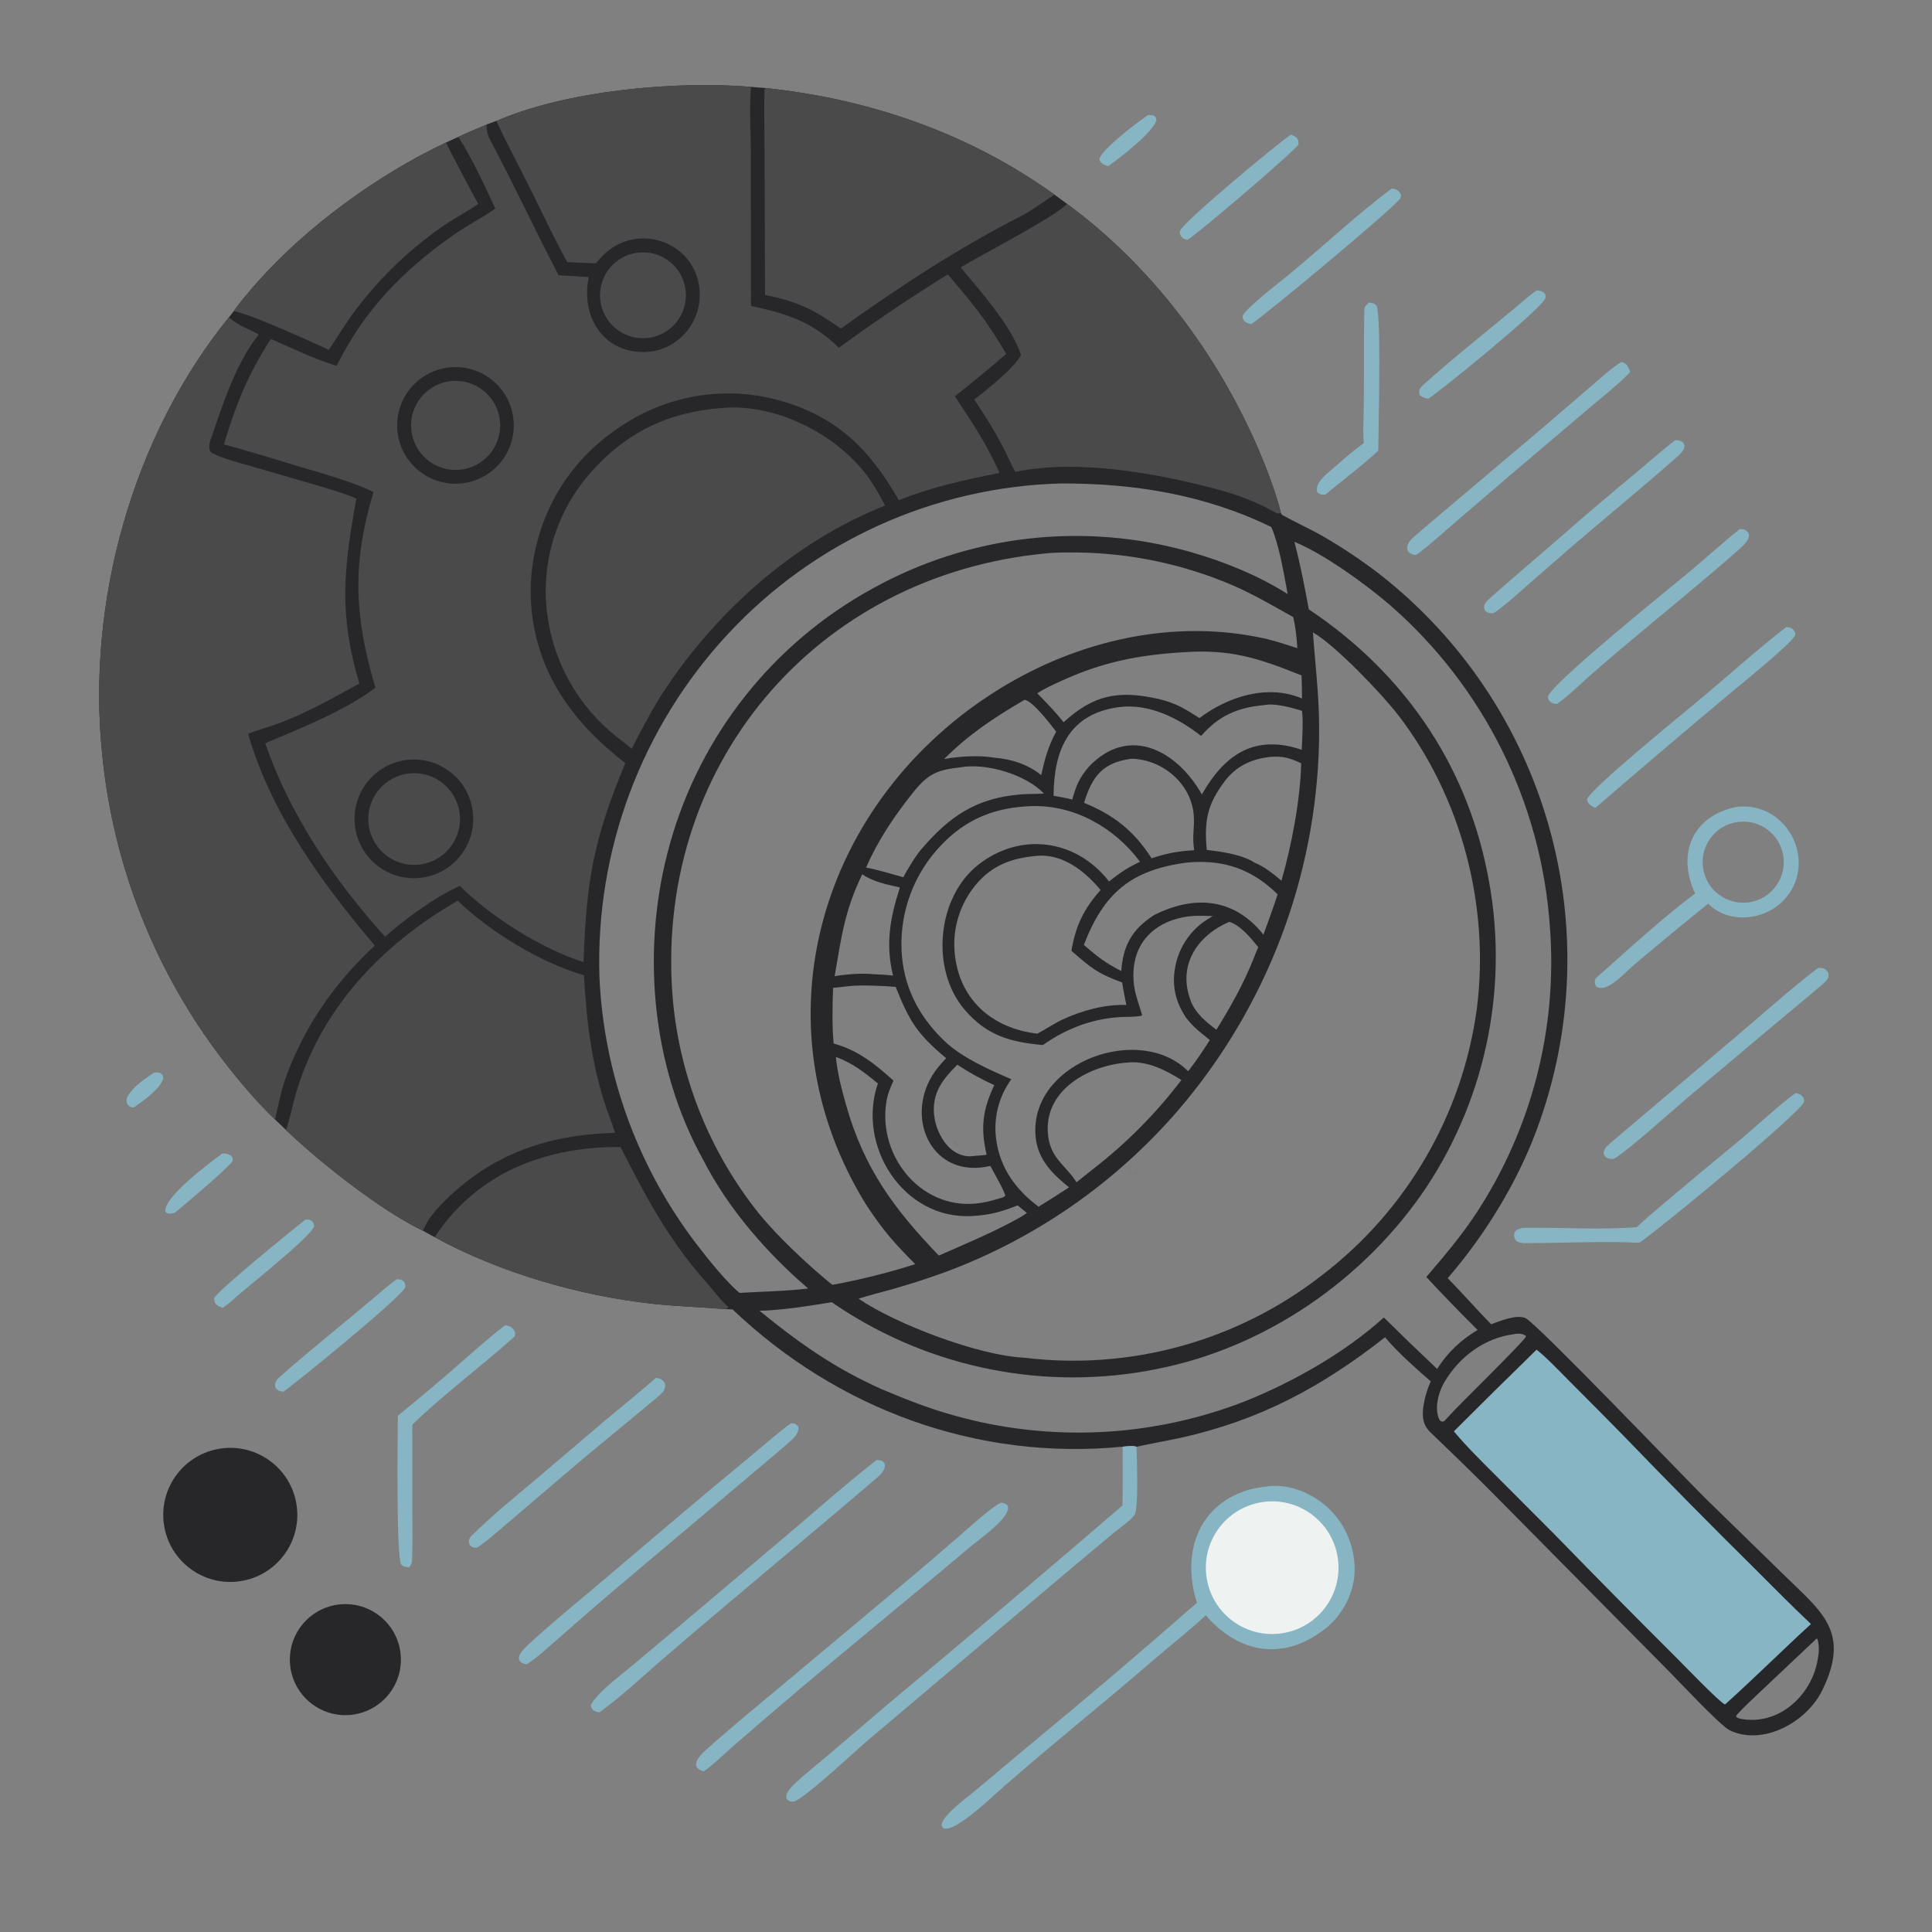 <?xml version="1.0" encoding="utf-8" ?><svg xmlns="http://www.w3.org/2000/svg" xmlns:xlink="http://www.w3.org/1999/xlink" width="1024" height="1024" viewBox="0 0 1024 1024"><rect x="0" y="0" width="1024" height="1024" fill="#808080" stroke="none"/><path fill="#272629" d="M263.093 64.136C300.272 47.94 358.084 42.723 398.053 46.044C400.665 46.276 403.279 46.487 405.894 46.678C460.904 52.464 513.871 70.708 558.929 103.203L565.478 107.998C610.199 140.838 645.234 187.511 667.092 238.347C671.096 247.659 676.502 261.742 678.823 271.638C678.999 272.022 679.175 272.407 679.351 272.791C686.71 276.917 694.433 280.313 701.731 284.56C711.893 290.462 721.67 297.005 731.001 304.149C820.08 373.675 853.859 492.894 814.489 598.813C804.017 627.078 786.97 654.668 767.326 677.462C775.169 685.502 782.522 693.888 790.33 701.884C794.911 700.216 803.853 696.5 808.559 698.633C814.38 701.271 892.099 782.411 903.56 793.81L944.908 834.141C965.373 854.249 981.027 864.546 965.916 895.738C957.607 912.888 934.302 925.537 916.773 917.083C911.881 914.724 889.774 891.048 884.865 886.121L795.508 795.793C783.325 783.429 770.912 771.37 758.373 759.373C756.655 757.73 755.098 755.54 754.565 753.204C753.054 747.219 755.813 737.652 758.333 732.161C750.689 725.485 740.65 716.656 734.115 708.768C700.294 735.309 667.48 752.873 625.285 762.185C622.716 762.752 602.71 766.595 602.365 766.859C600.96 766.034 596.844 766.594 595.028 766.77C518.125 774.272 444.066 747.106 388.296 694.033L383.738 693.79C371.107 692.76 359.092 692.43 346.202 691.056C307.73 686.957 264.389 674.456 230.405 655.702C229.629 655.403 225.194 652.865 224.192 652.316C202.02 641.784 169.143 615.78 151.554 598.863L145.788 593.367C135.838 583.824 125.929 572.097 117.58 561.125C81.897 514.315 59.944 458.5 54.176 399.924C45.796 319.297 70.096 231.373 121.285 168.233L123.943 164.844C126.354 161.204 133.627 152.642 136.601 149.311C163.085 119.654 200.41 92.497 236.36 75.579L242.909 72.563C247.665 70.271 252.925 68.16 257.815 66.095C259.569 65.428 261.328 64.775 263.093 64.136ZM455.054 688.336C474.74 701.781 518.952 718.563 542.62 719.577C598.899 726.552 655.647 710.916 700.411 676.1C745.571 641.668 775.201 590.706 782.783 534.426C789.673 480.076 774.546 422.389 741.016 378.936C732.315 367.661 707.847 342.057 695.869 335.152C697.427 356.541 699.646 371.985 699.1 393.851C697.436 465.225 671.183 533.835 624.778 588.088C591.371 626.951 548.611 656.66 500.535 674.41C491.024 677.845 481.39 680.931 471.653 683.662C466.649 685.09 459.832 686.723 455.054 688.336ZM441.165 680.989C453.833 678.787 472.827 674.122 485.098 669.998C473.811 658.719 468.017 652.069 459.16 638.653C398.964 541.502 435.068 423.755 529.536 365.261C571.292 339.406 622.174 327.619 670.772 338.529C676.053 339.746 682.392 341.839 687.612 343.548C687.281 337.79 686.71 332.729 685.46 327.087C675.412 321.44 664.329 315.006 653.769 310.407C627.465 299.07 599.164 293.092 570.522 292.823C566.579 292.79 559.435 292.748 555.55 293.202C431.744 304.325 345.395 407.372 356.746 531.201C360.749 572.287 376.646 611.313 402.491 643.501C412.324 655.512 427.897 670.145 439.892 679.981C440.309 680.326 440.733 680.662 441.165 680.989ZM440.884 690.2C429.696 692.031 413.919 694.556 402.559 694.734C420.656 709.506 437.638 721.897 458.744 732.258C459.917 732.834 467.559 736.559 468.603 736.832C480.736 741.954 492.615 746.595 505.335 750.133C556.591 764.622 611.186 761.893 660.743 742.366C686.029 732.117 713.148 716.722 733.452 698.274C742.764 707.487 752.19 716.585 761.727 725.565C767.124 716.924 774.413 710.117 783.153 704.918C773.91 695.735 764.848 686.372 755.971 676.835C765.762 665.399 774.581 655.048 782.872 642.393C811.974 597.698 825.547 544.661 821.492 491.481C817.014 425.417 786.398 363.861 736.417 320.431C723.306 309.223 701.885 293.728 686.047 287.144C689.378 299.889 691.295 310.049 693.702 322.971C743.168 355.979 776.581 403.766 788.245 462.197C800.139 519.981 788.529 580.122 755.982 629.327C723.286 678.091 670.703 714.395 612.881 725.666C554.381 737.384 493.621 725.386 443.966 692.311C442.935 691.613 441.907 690.909 440.884 690.2ZM392.003 685.269C403.761 684.547 416.771 684.35 428.355 682.928C406.744 664.461 385.993 640.664 372.987 615.254C344.87 564.955 339.555 501.922 355.201 446.798C371.325 389.465 409.77 340.996 461.927 312.245C513.45 283.46 574.316 276.387 631.067 292.59C648.883 297.699 666.818 304.934 682.497 314.874C680.392 303.709 678.172 289.501 673.831 279.337C638.6 262.202 601.21 256.125 562.357 256.243C495.096 258.026 431.396 286.855 385.664 336.209C340.027 385.395 315.612 450.585 317.711 517.65C319.974 569.43 338.185 619.246 369.851 660.278C375.207 667.283 385.297 679.821 392.003 685.269ZM550.475 639.576C555.918 636.255 561.297 632.831 566.611 629.307C557.933 622.357 550.212 614.692 548.953 603.023C544.834 564.857 599.941 543.195 627.059 565.353C627.996 566.124 628.907 566.926 629.792 567.757C633.872 562.428 637.691 556.904 641.236 551.206C636.044 547.066 632.714 544.641 628.604 539.359C622.95 530.858 620.936 522.103 622.999 511.985C624.956 502.03 630.828 493.278 639.297 487.692C640.456 486.949 641.63 486.231 642.821 485.539C637.028 485.372 632.328 485.078 626.635 486.255C611.113 489.463 600.849 500.13 600.714 516.491C600.643 525.126 603.055 530.011 605.389 538.189C604.359 538.815 599.157 538.947 597.728 538.95C581.54 538.977 566.064 544.43 552.747 553.892C535.447 552.329 523.087 548.908 511.367 535.272C493.01 513.914 496.458 475.429 518.781 458.129C540.906 440.981 569.775 444.833 587.089 466.28C587.332 466.58 587.569 466.884 587.802 467.192C594.094 462.295 597.032 460.218 604.222 456.742C590.953 438.857 569.707 426.641 547.065 427.243C527.766 427.824 512.162 433.855 498.754 448.038C484.585 462.846 477.033 482.77 477.826 503.249C478.565 522.513 486.823 538.707 500.768 551.927C510.104 560.778 524.324 566.903 536.008 572.041C529.146 581.476 526.31 593.248 528.122 604.772C530.301 619.534 538.714 630.839 550.475 639.576ZM549.885 547.85C554.277 545.474 559.034 542.277 563.345 540.289C573.76 535.541 585.452 532.298 596.985 532.635C596.23 528.789 595.308 524.572 594.773 520.722C581.665 515.965 578.397 513.076 567.878 503.964C570.084 490.741 574.4 481.777 583.337 471.732C575.033 461.742 562.881 451.982 548.863 453.707C536.245 454.829 525.915 458.631 517.499 468.593C508.898 478.714 504.752 491.882 506.002 505.105C508.321 529.808 525.885 545.145 549.885 547.85ZM441.548 523.592C441.2 532.302 440.98 544.349 441.863 553.108C454.814 556.638 463.66 563.866 473.571 572.742C471.854 576.641 470.508 579.644 469.819 583.882C465.008 613.478 489.256 642.619 520.169 637.521C524.277 636.844 527.968 635.787 531.911 634.518L532.822 633.688C532.542 631.546 526.361 620.732 524.898 617.971C494.572 625.059 479.69 593.883 494.042 570.171C496.006 566.928 498.835 563.613 501.491 560.872C485.886 547.816 482.048 541.276 474.72 523.06C468.27 522.517 456.218 521.936 449.704 522.693C447.073 522.989 444.16 523.376 441.548 523.592ZM577.119 406.356C598.546 383.93 623.937 397.95 637.018 421.059C649.408 399.377 665.36 389.102 689.935 397.398C690.186 391.582 690.819 382.348 690.094 376.788C684.956 375.109 675.767 372.584 670.3 373.683C656.171 374.95 646.171 379.122 636.594 390.072C624.429 380.453 608.793 372.7 593.034 374.797C566.136 378.376 558.548 398.104 558.412 421.79C562.002 422.39 564.774 422.87 568.29 423.784C570.628 415.909 571.872 412.624 577.119 406.356ZM632.946 450.616C631.717 443.266 633.246 438.681 632.707 432.056C631.314 414.923 615.809 402.492 599.739 402.132C584.283 404.195 578.84 411.592 574.573 425.508C590.393 431.998 600.973 440.323 610.364 454.897C618.939 452.124 623.952 451.224 632.946 450.616ZM497.616 665.483C511.209 659.456 522.374 654.897 535.666 647.965C538.559 646.383 541.622 644.825 544.291 642.905L539.35 638.878C530.631 642.352 524.458 644.038 515.108 644.533C478.726 646.459 453.904 607.297 465.299 574.252C457.976 568.226 451.934 563.498 443.029 560.188C443.826 568.635 446.156 577.643 448.472 585.797C458.002 619.366 473.921 640.863 497.616 665.483ZM666.907 502.032C663.359 497.583 657.348 490.214 651.521 488.588C634.599 495.872 623.811 511.66 631.215 530.731C633.715 537.168 639.331 541.714 644.725 545.779C652.099 533.866 658.893 521.828 664.125 508.817C665.015 506.604 665.936 504.199 666.907 502.032ZM442.375 517.427C448.474 516.314 457.048 515.713 463.226 516.358C466.7 516.526 469.891 516.655 473.348 517.084C469.217 500.439 471.799 486.221 476.976 470.36C470.109 468.813 462.881 467.438 456.993 463.392C447.473 483.166 445.914 497.103 442.375 517.427ZM488.704 449.698C503.364 432.598 517.533 423.028 540.647 421.081C544.808 420.731 549.15 420.886 553.291 420.597C543.754 410.467 522.496 404.22 509.06 406.703C496.154 408.059 491.51 410.545 483.661 420.414C473.791 432.824 465.423 445.248 459.03 459.829C464.443 460.715 473.264 463.479 478.813 464.962C480.419 461.569 486.245 452.14 488.704 449.698ZM626.173 572.411C617.574 567.015 607.672 561.978 597.096 563.218C577.468 564.711 554.006 577.277 555.352 600.018C556.176 613.922 564.588 617.087 570.574 626.635L579.214 619.724C596.888 606.097 612.678 590.187 626.173 572.411ZM921.998 910.871C942.203 915.161 959.986 898.999 963.353 879.995C964.09 875.835 964.42 873.008 963.317 868.835L962.92 868.405L934.073 895.623C930.62 898.919 922.855 906.054 920.16 909.418C920.745 910.726 920.302 910.139 921.998 910.871ZM563.744 382.792C579.711 368.21 592.729 365.734 613.877 370.42C623.516 372.74 627.445 375.361 635.75 380.587C650.784 369.232 671.821 362.437 690.073 370.204C690.033 366.184 690.055 361.99 689.826 357.993C666.773 348.696 651.923 343.86 626.387 345.75C603.322 347.218 584.683 350.861 563.43 360.487C559.323 362.347 553.354 364.987 549.789 367.506C555.128 372.937 558.963 376.853 563.744 382.792ZM527.033 401.598C535.806 402.226 545.014 405.172 551.837 410.853C553.842 402.033 555.448 395.866 559.803 387.782C557.068 384.297 547.413 371.426 543.029 370.913C526.625 380.583 514.116 388.676 500.379 402.309C508.487 400.849 518.879 400.177 527.033 401.598ZM526.985 575.159C519.504 571.646 514.464 568.912 507.401 564.321C500.478 571.252 494.905 577.79 494.933 588.233C494.965 599.785 503.406 614.949 516.75 612.63C518.619 612.476 521.14 612.346 522.937 612.041C519.597 597.802 520.806 588.233 526.985 575.159ZM629.365 457.152C599.46 460.98 585.048 473.348 574.453 500.831C582.188 507.429 585.173 509.895 594.292 514.692C595.274 501.048 600.052 492.616 611.406 485.173C632.863 474.173 654.151 475.872 669.653 495.383C672.119 488.478 674.972 480.948 677.17 474.009C665.437 462.473 652.366 456.72 635.728 456.827C633.604 456.85 631.481 456.958 629.365 457.152ZM673.088 401.191C663.39 402.245 655.185 406.094 649.253 413.9C639.62 426.577 638.26 435.353 639.591 450.452C647.599 451.45 658.231 452.834 665.153 457.341C670.539 459.547 674.734 463.103 679.207 466.783C684.552 448.096 689.208 423.982 689.651 404.537C683.557 401.764 680.076 400.604 673.088 401.191ZM767.134 751.469C772.959 744.738 808.104 710.811 808.875 708.242C807.252 706.633 804.414 706.698 802.266 707.143C786.604 709.268 773.386 719.196 765.447 732.733C762.326 738.055 759.997 747.031 763.067 752.75C764.446 753.694 763.715 753.525 765.315 753.351C765.923 752.731 766.553 752.111 767.134 751.469Z"/><path fill="#4B4A4B" d="M263.093 64.136C300.272 47.94 358.084 42.723 398.053 46.044C396.971 57.561 397.981 70.288 397.971 82.073L398.031 162.191C416.84 166.121 430.638 170.51 444.59 184.332C463.352 170.651 482.619 157.679 502.352 145.442C515.662 161.025 522.926 169.807 533.298 187.564C525.551 194.355 514.275 203.64 506.115 210.032C514.888 223.338 523.41 235.953 529.731 250.688C511.585 254.241 493.626 258.21 476.374 265.101C460.855 237.951 443.37 220.43 412.102 211.973C385.865 204.956 357.91 208.765 334.507 222.545C309.43 237.216 292.004 259.308 284.653 287.504C277.675 313.894 281.595 341.98 295.531 365.451C304.78 381.052 317.227 393.41 331.405 404.493C314.465 445.322 310.791 466.771 309.293 509.946C286.881 502.791 260.369 486.123 243.705 469.515C230.937 475.271 214.706 487.028 204.101 496.438C177.037 466.597 153.834 432.183 140.572 393.949C159.598 385.847 182.454 376.903 198.982 364.525C187.812 326.773 186.451 298.924 197.974 260.836C188.408 255.764 168.144 250.122 157.608 246.981C144.956 243.209 131.335 238.882 118.675 235.551C125.193 214.069 131.229 198.675 143.587 179.642C153.911 184.2 167.782 190.763 178.397 193.935C193.288 164.023 213.381 143.515 240.641 124.336C247.299 119.651 256.97 114.616 262.525 110.539C257.193 99.113 249.831 83.028 242.909 72.563C247.665 70.271 252.925 68.16 257.815 66.095C259.569 65.428 261.328 64.775 263.093 64.136Z"/><path fill="#272629" d="M257.815 66.095C259.569 65.428 261.328 64.775 263.093 64.136C268.967 76.832 276.263 90.284 282.484 102.922C288.275 114.687 294.378 127.613 300.673 138.941C305.706 139.189 310.742 139.393 315.778 139.551C317.341 137.774 318.967 135.822 320.721 134.25C339.661 117.269 369.801 129.405 370.855 154.894C371.241 163.111 368.282 171.135 362.653 177.134C357.337 182.918 349.915 186.317 342.062 186.564C319.681 187.206 307.626 167.6 312.071 146.891C306.754 146.441 301.427 146.124 296.094 145.942C283.703 122.201 272.204 97.49 259.589 73.785C258.369 71.494 257.904 68.671 257.815 66.095Z"/><path fill="#4B4A4B" d="M336.247 134.204C348.581 131.695 360.609 139.672 363.098 152.009C365.587 164.347 357.59 176.363 345.249 178.832C332.935 181.294 320.953 173.321 318.47 161.011C315.987 148.701 323.941 136.706 336.247 134.204Z"/><path fill="#272629" d="M216.29 402.719C233.52 401.023 248.882 413.571 250.659 430.793C252.436 448.015 239.961 463.435 222.747 465.293C205.419 467.163 189.874 454.587 188.084 437.25C186.295 419.913 198.945 404.427 216.29 402.719Z"/><path fill="#4B4A4B" d="M215.106 410.215C228.331 407.78 241.019 416.551 243.412 429.784C245.806 443.017 236.994 455.677 223.754 458.029C210.572 460.371 197.981 451.607 195.598 438.433C193.215 425.258 201.939 412.639 215.106 410.215Z"/><path fill="#272629" d="M238.283 194.726C255.319 192.996 270.515 205.447 272.169 222.49C273.822 239.534 261.304 254.674 244.253 256.251C227.309 257.819 212.286 245.396 210.643 228.46C208.999 211.524 221.354 196.445 238.283 194.726Z"/><path fill="#4B4A4B" d="M237.513 202.206C250.408 199.998 262.64 208.698 264.787 221.603C266.933 234.509 258.176 246.699 245.26 248.785C232.431 250.856 220.34 242.17 218.208 229.351C216.076 216.531 224.704 204.399 237.513 202.206Z"/><path fill="#4B4A4B" d="M145.788 593.367C135.838 583.824 125.929 572.097 117.58 561.125C81.897 514.315 59.944 458.5 54.176 399.924C45.796 319.297 70.096 231.373 121.285 168.233C127.076 173.072 131.045 173.906 137.18 177.299C133.624 181.778 130.516 186.596 127.901 191.683C121.236 204.386 116.461 218.989 111.794 232.555C111.04 234.745 110.008 239.267 112.648 240.27C118.943 243.327 126.087 245.061 132.83 247.021L165.012 256.37C172.237 258.491 182.059 261.256 188.888 264.265C182.168 301.103 179.446 325.458 190.462 362.273C174.064 371.339 158.191 380.332 140.247 385.925C137.583 386.755 134.001 387.882 131.495 388.931C143.699 431.151 170.629 468.102 198.632 501.169C177.624 520.746 161.801 543.198 151.733 570.405C149.347 576.854 147.255 586.5 145.788 593.367Z"/><path fill="#4B4A4B" d="M242.58 477.402C260.188 494.23 286.255 510.047 309.485 516.923C310.982 542.789 313.945 567.818 323.126 592.14C324.122 594.779 325.165 597.722 325.979 600.421C289.038 601.472 258.704 612.199 232.868 639.447C229.432 643.071 225.988 647.619 224.192 652.316C202.02 641.784 169.143 615.78 151.554 598.863L151.745 598.349C153.63 593.112 154.756 587.05 156.266 581.615C169.072 535.506 201.89 500.852 242.58 477.402Z"/><path fill="#4B4A4B" d="M565.478 107.998C610.199 140.838 645.234 187.511 667.092 238.347C671.096 247.659 676.502 261.742 678.823 271.638C677.999 272.627 676.767 272.092 675.731 271.515C665.288 265.702 656.162 262.3 644.561 259.208C612.727 250.723 570.9 243.261 538.167 250.098C536.934 248.011 535.561 245.151 534.535 242.942C529.351 231.777 523.183 221.981 516.358 211.753C523.154 206.571 537.491 195.205 541.148 188.159C536.453 173.258 519.344 153.853 509.16 141.724C518.66 135.86 560.46 114.304 565.478 107.998Z"/><path fill="#4B4A4B" d="M405.894 46.678C460.904 52.464 513.871 70.708 558.929 103.203C553.104 106.702 547.568 111.26 541.387 114.417C507.705 131.617 476.412 152.067 445.668 174.16C430.86 163.742 422.747 159.878 405.488 156.293L405.23 80.527C405.169 71.426 404.932 57.122 405.192 47.503C405.426 47.228 405.66 46.953 405.894 46.678Z"/><path fill="#4B4A4B" d="M230.405 655.702C246.23 631.566 269.554 616.849 297.621 610.917C307.911 608.799 318.402 607.812 328.906 607.972C342.304 634.37 354.433 657.298 374.334 679.616C377.873 683.585 381.845 689.058 385.765 692.489L385.911 693.299C384.821 693.629 384.873 693.639 383.738 693.79C371.107 692.76 359.092 692.43 346.202 691.056C307.73 686.957 264.389 674.456 230.405 655.702Z"/><path fill="#4B4A4B" d="M236.36 75.579C241.884 86.508 247.592 97.343 253.481 108.08L253.096 108.347C246.712 112.72 239.879 116.227 233.122 120.991C215.164 133.721 199.394 149.286 186.43 167.076C182.242 172.863 178.354 179.409 174.286 185.412C164.151 180.748 133.621 166.83 123.943 164.844C126.354 161.204 133.627 152.642 136.601 149.311C163.085 119.654 200.41 92.497 236.36 75.579Z"/><defs><linearGradient id="gradient_0" gradientUnits="userSpaceOnUse" x1="597.121" y1="621.097" x2="603.103" y2="620.438"><stop offset="0" stop-color="black" stop-opacity="0"/><stop offset="1" stop-color="#0D0C0E" stop-opacity="0.035"/></linearGradient></defs><path fill="url(#gradient_0)" d="M597.673 617.554C598.631 618.265 598.348 617.946 598.961 619.011L598.904 619.492C600.025 620.884 599.964 621.331 601.348 621.703L603.013 619.367L603.461 619.556L603.009 620.941C601.922 622.366 602.59 621.91 601.05 622.511C599.573 622.007 599.89 621.946 598.425 621.939L598.725 623.956L598.029 624.161C596.817 622.679 597.274 619.333 597.673 617.554Z"/><path fill="#4B4A4B" d="M383.104 216.211C412.065 213.789 445.427 231.031 461.451 254.79C464.343 259.079 466.716 263.404 469.125 267.958C420.018 287.301 377.376 326.009 349.311 370.294C343.995 379.179 339.545 387.652 334.799 396.828C331.222 393.779 327.116 390.894 323.364 387.652C303.822 370.689 291.691 346.754 289.564 320.964C287.464 295.481 295.782 270.234 312.618 250.989C331.634 229.148 354.413 218.215 383.104 216.211Z"/><path fill="#88B5C3" d="M814.416 715.362C819.189 718.98 827.353 727.557 831.862 732.074C841.556 741.755 851.199 751.487 860.791 761.269C883.61 784.92 906.703 808.304 930.067 831.417C939.784 841.073 949.918 851.446 959.849 860.765C944.65 874.679 930.143 889.136 914.808 902.959L914.235 903.367C912.025 902.87 891.992 882.088 888.414 878.524C866.912 857.099 845.577 835.507 824.411 813.749L793.119 782.385C785.799 775.067 777.176 766.579 770.572 758.644C785.095 744.124 799.71 729.697 814.416 715.362Z"/><path fill="#272629" fill-opacity="0.016" d="M537.726 561.349C539.082 561.657 538.972 561.066 540.129 561.742L538.246 561.874L537.726 561.349Z"/><defs><linearGradient id="gradient_1" gradientUnits="userSpaceOnUse" x1="577.371" y1="388.857" x2="575.082" y2="388.639"><stop offset="0" stop-color="black" stop-opacity="0"/><stop offset="1" stop-color="#2C2B2D" stop-opacity="0.008"/></linearGradient></defs><path fill="url(#gradient_1)" d="M576.972 387.265L577.766 387.144C577.818 389.279 577.88 389.433 577.114 391.369L576.251 391.379L575.095 391.361L575.044 390.371C575.775 388.985 575.821 388.128 576.972 387.265Z"/><path fill="#272629" fill-opacity="0.039" d="M504.666 604.91C507.212 605.209 506.782 605.532 508.625 607.828C506.409 606.896 506.343 606.725 504.666 604.91Z"/><path fill="#88B5C3" d="M672.772 787.667C685.263 786.515 698.407 792.813 706.659 801.986C714.462 810.776 718.51 822.273 717.933 834.013C717.305 844.665 711.562 855.714 703.426 862.419C681.333 880.626 656.902 876.896 639.09 856.098C631.237 863.646 619.395 872.856 610.847 880.28C586.013 901.85 559.95 922.5 535.211 944.163C529.351 948.784 506.162 972.242 499.872 968.947C499.469 968.268 498.921 967.699 499.07 966.986C500.187 961.637 512.07 953.133 515.944 949.862L544.666 925.802C574.953 900.81 604.873 875.378 634.417 849.512C626.839 825.847 633.152 800.543 657.991 790.924C662.966 788.998 667.503 788.323 672.772 787.667Z"/><path fill="#EEF2F1" d="M668.56 796.215C687.765 793.049 705.888 806.088 708.989 825.304C712.09 844.52 698.989 862.599 679.763 865.635C660.628 868.657 642.655 855.632 639.568 836.508C636.482 817.383 649.446 799.366 668.56 796.215Z"/><path fill="#272629" d="M117.241 767.72C136.614 765.072 154.486 778.574 157.232 797.933C159.979 817.293 146.568 835.233 127.223 838.078C107.739 840.944 89.64 827.415 86.874 807.916C84.107 788.417 97.728 770.388 117.241 767.72Z"/><path fill="#88B5C3" d="M920.644 427.621C948.175 424.75 964.056 458.072 945.066 477.51C934.971 487.842 916.054 489.895 905.39 478.948C892.46 489.364 879.648 499.926 866.957 510.633C862.124 514.383 851.921 526.876 845.958 522.832C845.159 521.167 844.719 519.448 846.341 518.013C862.873 503.384 880.863 486.741 898.456 473.576C888.574 452.417 897.049 432.295 920.644 427.621ZM926.947 478.246C938.729 476.577 946.915 465.655 945.211 453.878C943.507 442.101 932.561 433.947 920.789 435.687C909.066 437.419 900.955 448.309 902.652 460.036C904.349 471.764 915.214 479.908 926.947 478.246Z"/><path fill="#272629" d="M181.585 850.252C197.87 849.434 211.714 862.015 212.453 878.304C213.191 894.593 200.543 908.376 184.251 909.036C168.07 909.691 154.402 897.148 153.668 880.97C152.934 864.793 165.411 851.064 181.585 850.252Z"/><path fill="#88B5C3" d="M595.028 766.77C596.844 766.594 600.96 766.034 602.365 766.859C602.52 772.381 603.606 799.869 601.279 803.001C598.79 806.352 593.654 809.633 590.363 812.373L565.708 833.028L459.155 923.102C453.601 927.864 425.023 954.641 420.458 954.897C419.187 954.969 418.088 954.674 417.214 953.717C416.645 953.093 416.703 952.468 416.819 951.652C417.171 949.166 420.317 946.279 422.098 944.605C427.287 939.729 433.015 935.295 438.437 930.667L472.083 902.007C513.302 867.632 554.258 832.942 594.947 797.941C595.116 787.636 595.015 777.093 595.028 766.77Z"/><path fill="#88B5C3" d="M530.584 796.421C532.389 796.788 532.411 796.7 533.971 797.825C536.978 803.41 519.069 815.786 514.303 819.809C481.052 847.88 447.174 875.297 414.073 903.544C405.401 910.912 396.781 918.342 388.216 925.834C384.993 928.679 376.092 937.094 372.932 938.834C364.881 936.703 370.833 930.474 374.312 927.368C388.604 914.61 403.417 902.472 418.13 890.206L481.972 836.781C490.752 829.369 499.485 821.902 508.172 814.381C513.305 809.952 525.452 798.751 530.584 796.421Z"/><path fill="#88B5C3" d="M464.495 773.939C465.995 773.798 466.108 773.947 467.595 774.358C468.55 775.258 469.029 775.362 469.011 776.977C468.992 778.7 467.147 781.206 465.893 782.295C458.546 788.674 450.978 794.975 443.584 801.292L386.225 849.577C374.094 859.757 362.038 870.027 350.058 880.386C339.397 889.683 329.152 899.252 317.716 907.576C315.895 907.342 315.832 907.196 314.257 906.353C313.648 905.475 312.804 904.345 313.334 903.363C316.872 896.811 330.36 886.798 335.717 882.293L372.653 851.232L421.193 810.166C435.118 798.277 450.069 785.166 464.495 773.939Z"/><path fill="#88B5C3" d="M419.241 754.401C421.355 754.295 421.981 754.749 423.17 756.279C423.698 759.634 420.304 762.681 417.987 764.696C410.116 771.544 402.029 778.152 394.093 784.927L322.591 845.266C313.671 852.921 304.798 860.632 295.973 868.396C291.568 872.248 283.912 879.317 279.147 882.106C277.308 881.76 277.412 881.8 275.807 880.838C275.198 879.76 274.701 879.296 275.167 877.826C275.906 875.494 278.775 872.823 280.559 871.179C291.882 860.739 303.872 850.901 315.672 841.004L357.532 805.497C370.906 794.149 384.365 782.902 397.907 771.756C403.339 767.253 413.768 758.113 419.241 754.401Z"/><path fill="#88B5C3" d="M951.731 579.369C953.931 579.727 954.389 580.154 955.81 581.674C956.091 582.597 956.367 583.015 956.146 583.988C954.925 589.365 879.149 651.841 868.85 658.712C851.241 657.739 826.374 658.888 807.868 658.886C805.19 658.509 803.191 658.637 802.595 655.505C801.927 651.692 805.738 650.785 808.633 650.752C828.267 650.526 847.931 651.951 867.556 650.424C872.72 645.382 879.843 639.596 885.44 634.846C897.688 624.464 910.027 614.188 922.455 604.022C929.489 598.152 945.136 583.755 951.731 579.369Z"/><path fill="#88B5C3" d="M963.747 512.943C966.306 513.114 967.25 513.124 968.92 515.302C969.746 518.254 968.312 519.691 966.17 521.528C957.878 528.64 949.418 535.562 941.041 542.575L894.236 581.979C887.179 587.941 861.153 611.382 855.253 614.228C850.134 614.714 848.046 610.68 852.218 607.038C859.711 600.497 867.359 594.156 874.935 587.712L917.02 552.036C930.949 540.388 949.465 523.651 963.747 512.943Z"/><path fill="#88B5C3" d="M859.429 191.846C862.622 192.635 862.814 194.382 864.048 197.131C859.461 202.285 847.351 212.021 841.492 216.98L799.928 252.26L767.683 279.956C763.772 283.326 754.022 292.132 750.394 294.172C744.003 293.418 745.156 288.243 748.873 285.003C756.255 278.567 763.775 272.293 771.251 265.965L817.997 226.453L843.224 204.783C847.279 201.295 855.009 194.317 859.429 191.846Z"/><path fill="#88B5C3" d="M267.736 702.378C270.289 702.713 272.415 703.922 273.08 706.533C273.008 707.153 272.929 708.236 272.444 708.668C254.931 724.283 235.4 738.825 218.53 755.098L218.562 802.723C218.579 810.798 218.724 819.306 218.382 827.374C218.321 828.81 217.647 829.666 216.788 830.749C214.822 830.448 214.016 830.53 212.584 829.165C209.992 824.205 210.763 761.545 210.876 750.395C220.389 742.626 229.798 734.731 239.1 726.712C248.285 718.733 258.128 709.738 267.736 702.378Z"/><path fill="#88B5C3" d="M946.826 332.313C949.707 332.495 951.057 333.614 951.633 336.332C951.077 339.833 922.621 362.737 917.367 367.186C893.273 387.309 869.359 407.646 845.626 428.194C843.375 427.278 841.755 426.292 841.115 423.778C842.174 418.703 890.926 379.067 899.518 371.924C914.164 359.749 931.76 343.868 946.826 332.313Z"/><path fill="#88B5C3" d="M922.13 280.396C924.345 280.426 925.04 280.614 926.556 282.219C926.961 283.539 927.071 283.182 926.904 284.451C926.628 286.552 924.103 289.097 922.5 290.517C901.936 308.725 880.373 325.961 859.419 343.704C853.434 348.714 847.521 353.809 841.682 358.988C837.121 363.094 830.144 369.849 825.198 373.103C822.966 372.961 822.773 372.795 821.116 371.45C820.759 370.674 820.361 370.199 820.478 369.315C821.325 362.922 886.36 310.669 895.622 302.913C904.501 295.479 913.089 287.623 922.13 280.396Z"/><path fill="#88B5C3" d="M887.844 233.352C889.87 233.254 890.427 233.367 892.037 234.495C892.766 235.819 893.005 235.768 892.597 237.538C892.306 238.798 890.475 240.722 889.543 241.549C870.489 258.431 850.676 274.554 831.386 291.15L807.947 311.618C803.116 315.851 796.962 321.479 791.7 324.987C789.467 325.133 788.77 324.991 787.09 323.672C785.738 320.755 787.372 319.146 789.557 317.19C800.862 307.072 812.687 297.178 824.128 287.23C838.472 274.595 853.024 262.198 867.776 250.043C874.189 244.677 881.249 238.341 887.844 233.352Z"/><path fill="#88B5C3" d="M347.657 730.298C350.165 730.656 350.817 731.024 352.292 732.841C353.488 736.843 350.179 739.062 347.265 741.501C331.099 755.026 314.705 768.234 298.694 781.949L269.417 806.955C264.929 810.753 257.385 817.42 252.816 820.344C248.604 820.758 247.242 816.648 249.846 814.077C260.629 803.429 272.482 793.752 284.101 784.029L319.386 754.002C328.807 746.066 338.392 738.453 347.657 730.298Z"/><path fill="#88B5C3" d="M725.619 160.361C727.861 160.6 728.17 160.651 729.647 161.997C732.18 169.19 730.568 226.64 730.527 238.841C723.432 245.627 710.375 255.58 702.439 262.16C700.005 262.139 700.056 262.26 698.303 261.1C696.133 255.896 704.525 250.169 708.043 246.996C712.679 242.815 717.836 238.494 722.869 234.792C722.389 230.629 722.651 224.718 722.733 220.414C723.091 201.712 722.813 183.01 723.087 164.315C723.116 162.353 724.265 161.56 725.619 160.361Z"/><path fill="#88B5C3" d="M737.716 99.864C739.471 100.121 740.787 100.561 741.895 102.001C742.46 102.735 742.739 103.876 742.4 104.779C740.982 108.556 670.599 166.977 663.289 171.717C660.59 171.381 658.831 170.401 658.502 167.612C659.682 164.401 672.913 153.707 676.124 151.18C696.913 134.824 716.63 115.612 737.716 99.864Z"/><path fill="#88B5C3" d="M210.388 677.945C213.433 678.269 214.937 679.022 214.832 682.334C211.033 688.975 159.543 730.775 150.263 737.652C148.06 737.355 147.568 737.2 146.141 735.735C145.082 732.873 146.615 731.282 148.67 729.458C164.497 715.408 181.151 702.288 197.3 688.607C201.51 685.04 205.947 681.163 210.388 677.945Z"/><path fill="#88B5C3" d="M814.58 153.866C816.523 154.099 817.588 154.376 818.925 155.773C819.111 156.644 819.314 157.091 819.087 157.985C817.816 162.995 764.998 206.053 757.079 211.307C755.169 211.022 753.765 210.636 752.425 209.252C751.645 206.33 752.971 205.238 755.17 203.27C770.797 189.287 787.295 176.276 803.408 162.862C807.012 159.862 810.715 156.451 814.58 153.866Z"/><path fill="#88B5C3" d="M684.25 71.362C687.051 72.5 688.499 73.344 688.187 76.624C685.992 80.238 634.723 124.035 629.467 127.057C628.155 126.913 627.2 126.647 626.295 125.605C625.498 124.688 625.172 123.563 625.452 122.366C626.415 118.244 677.036 76.045 684.25 71.362Z"/><path fill="#88B5C3" d="M161.937 646.356C164.746 646.365 166.001 647.052 166.571 649.738C165.418 655.288 129.14 683.458 123.259 689.145C122.35 690.024 119.229 692.329 118.061 693.182C115.18 692.164 113.3 691.31 113.574 687.918C116.283 683.243 155.1 651.767 161.937 646.356Z"/><path fill="#88B5C3" d="M117.851 611.367C120.189 611.287 120.707 611.545 122.598 612.692C123.622 614.284 123.377 613.427 123.289 615.374C121.091 618.932 97.432 638.91 92.729 642.748C90.814 643.336 89.3 643.704 87.658 642.343C86.139 634.76 111.82 615.87 117.851 611.367Z"/><path fill="#88B5C3" d="M608.624 60.925C609.569 60.958 610.417 61.074 611.354 61.179C612.948 62.445 612.462 61.662 612.949 63.557C611.588 69.841 593.053 84.11 587.391 88.056C585.237 87.341 584.824 87.348 583.271 85.816C583.008 85.134 582.514 84.293 582.773 83.763C585.719 77.745 603.536 64.193 608.624 60.925Z"/><path fill="#88B5C3" d="M81.809 568.477C84.801 568.317 86.129 568.586 86.571 571.561C84.869 577.189 75.998 583.423 71.237 586.79C68.002 587.708 66.179 583.768 67.513 581.336C70.44 576 76.776 571.648 81.809 568.477Z"/><path fill="#272629" fill-opacity="0.012" d="M178.597 106.961C179.92 107.456 179.529 107.111 180.354 108.109L178.873 109.642L177.218 108.973L177.023 108.403L178.597 106.961Z"/></svg>